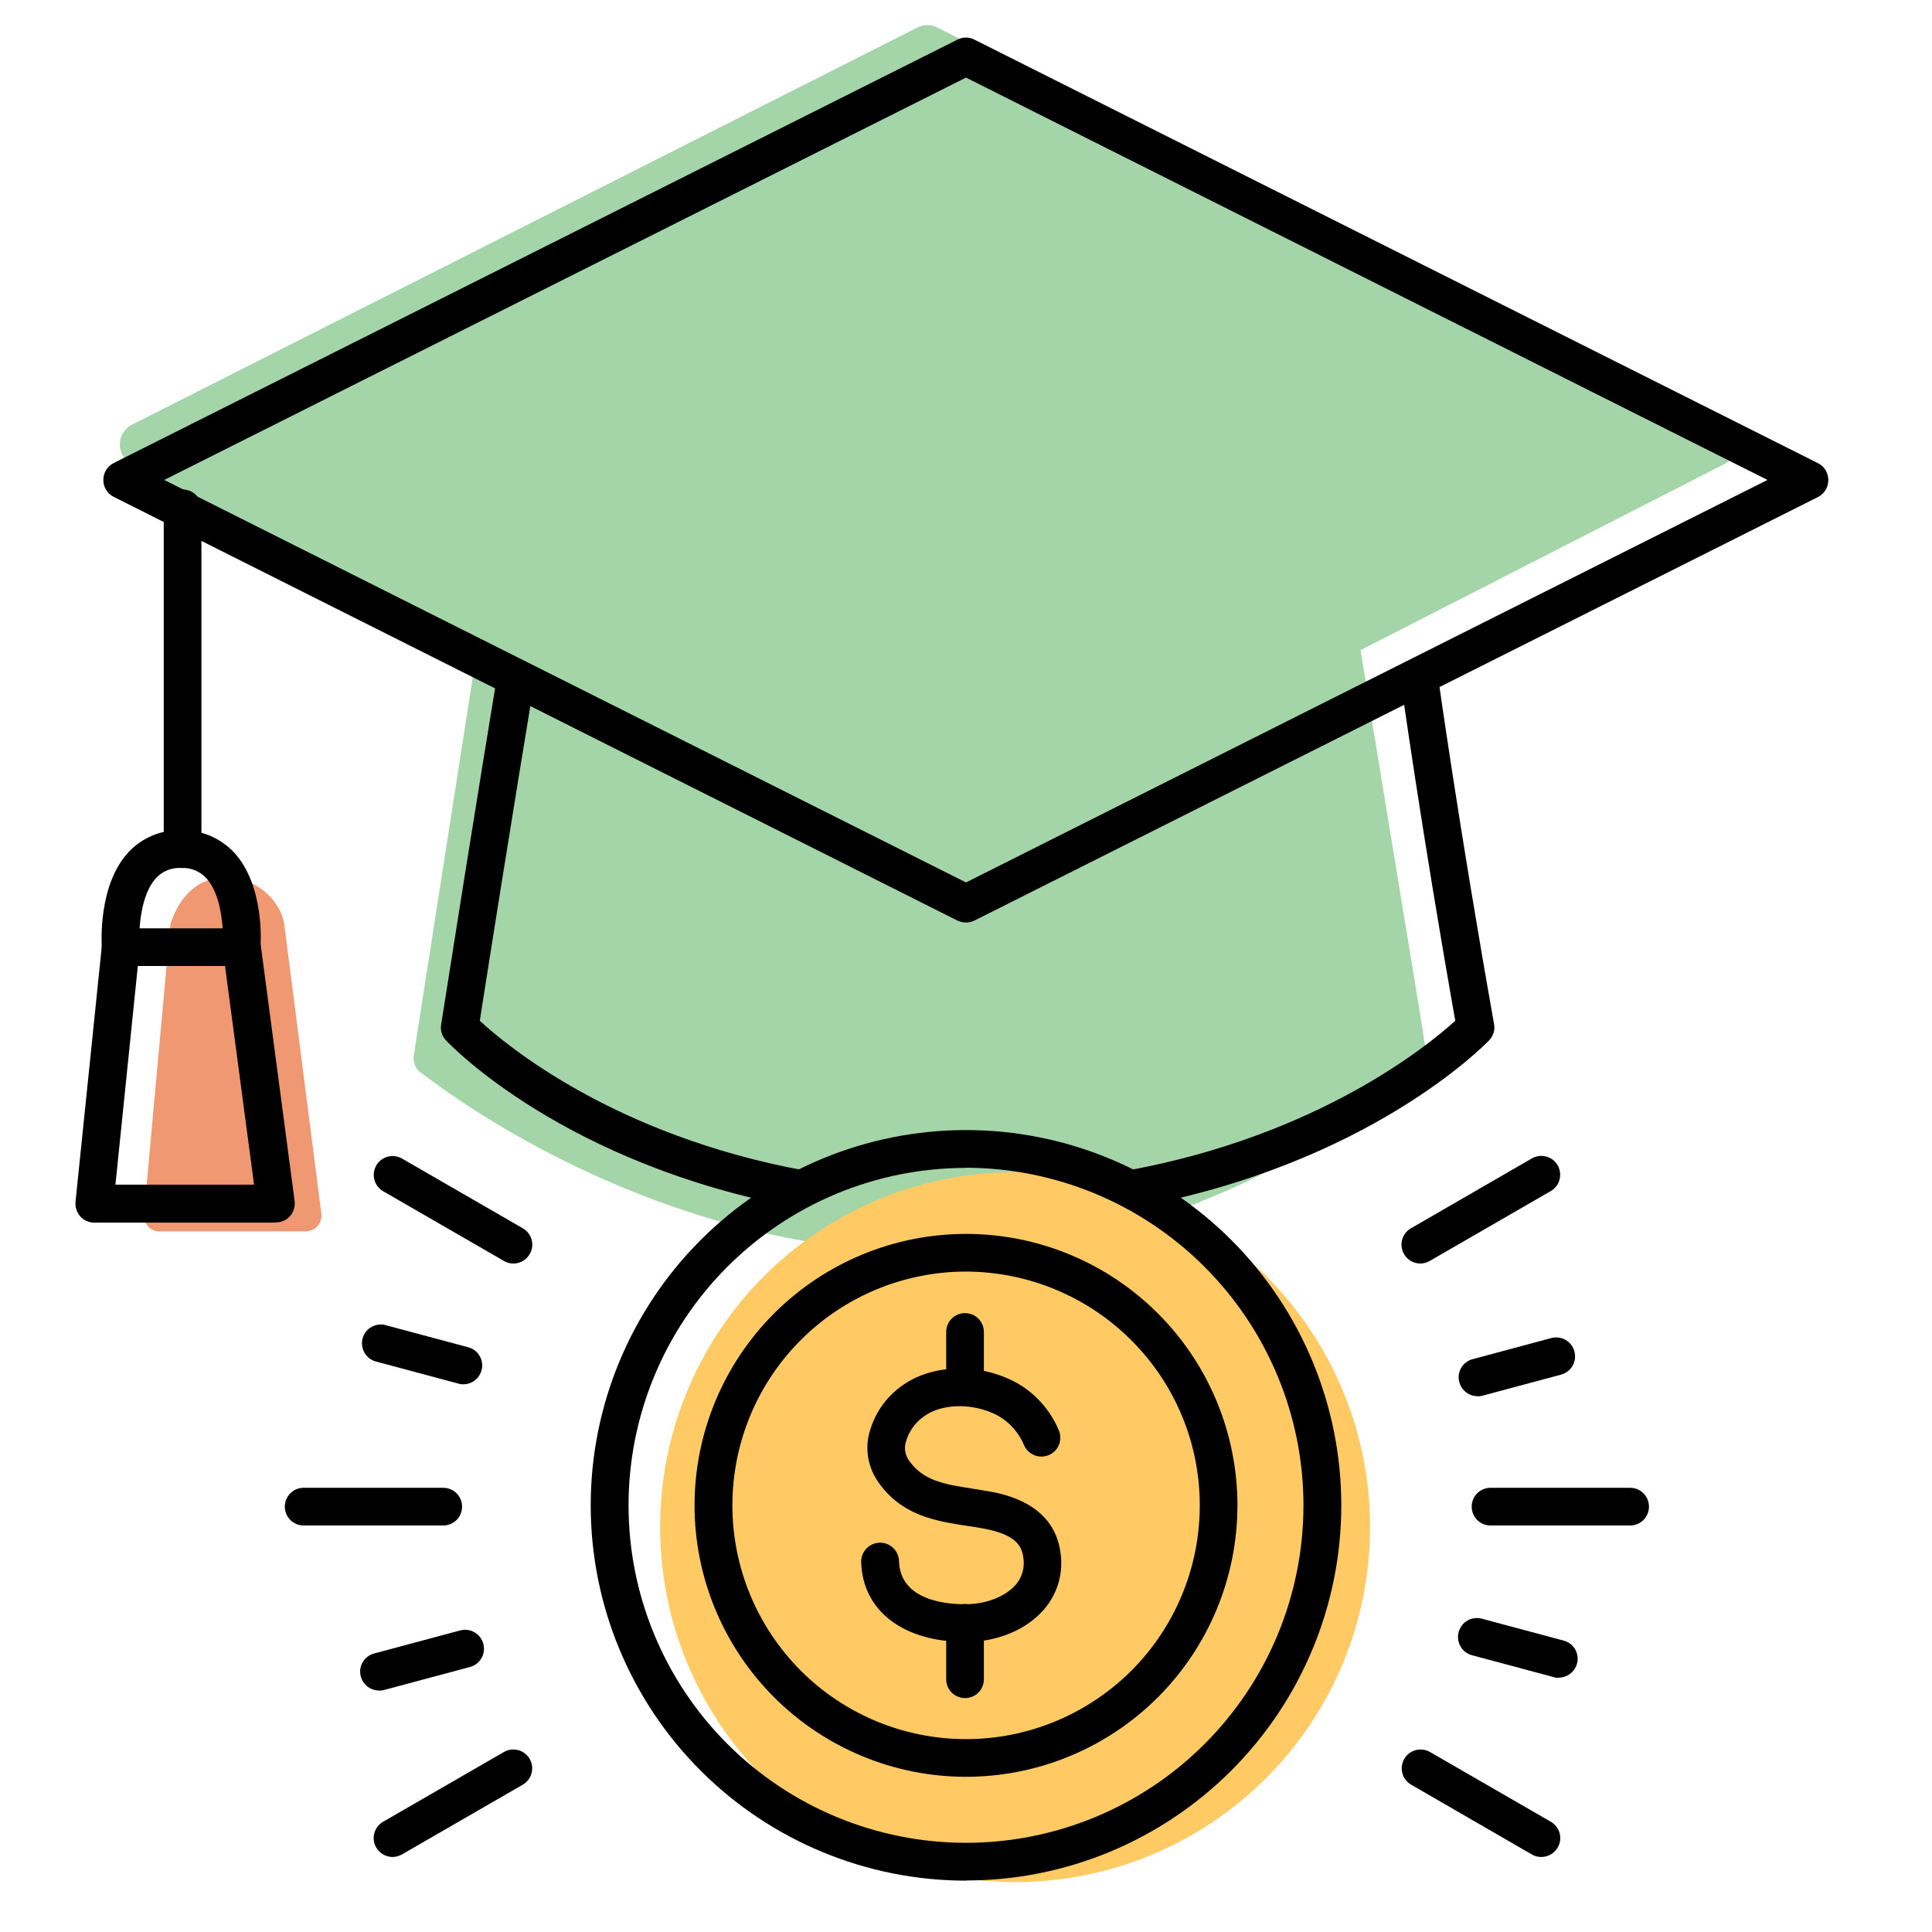 <?xml version="1.0" encoding="UTF-8"?>
<svg id="Layer_1" xmlns="http://www.w3.org/2000/svg" version="1.1" viewBox="0 0 1200 1200">
  <!-- Generator: Adobe Illustrator 29.5.1, SVG Export Plug-In . SVG Version: 2.1.0 Build 141)  -->
  <defs>
    <style>
      .st0 {
        fill: #a4d5a9;
      }

      .st1 {
        fill: #ef9872;
      }

      .st2 {
        fill: #ffca64;
      }
    </style>
  </defs>
  <g id="Layer_2">
    <path class="st0" d="M261.2,666c41.5,32.2,325.9,235.1,620.8,0,3.1-2.5,4.7-6.5,4.1-10.5-6.5-42.7-46.8-282.2-52.5-326.4-.6-4.4-3.6-7.9-7.7-9.2-295.9-91.6-478.9-16-511.6-.4-3.3,1.6-5.6,4.7-6.2,8.4l-51.1,327.7c-.6,4.1,1,8.1,4.2,10.6h0Z"/>
    <circle class="st2" cx="630.5" cy="948.5" r="220.5"/>
    <path class="st0" d="M582.2,17.1l488.7,246.7c10,5.1,10.1,19.4,0,24.5l-489.7,250.5c-3.9,2-8.6,2-12.5,0L81.9,288.3c-10-5.1-9.9-19.4,0-24.5L569.8,17.1c3.9-2,8.5-2,12.4,0Z"/>
    <path class="st1" d="M99.1,764.8h90.8c5.9,0,10.5-5.2,9.7-11l-23-179.4c-4.6-30.3-55.2-47.1-70.5-1.1-.2.7-.4,1.4-.4,2.2l-16.3,178.7c-.5,5.7,4,10.7,9.8,10.7h0Z"/>
  </g>
  <g id="Layer_11" data-name="Layer_1">
    <path d="M600,573c-1.8,0-3.6-.4-5.3-1.2L70.6,308.6c-4-2-6.4-6-6.4-10.5s2.5-8.5,6.4-10.5L594.7,24.6c3.3-1.7,7.2-1.7,10.5,0l524,263.1c4,2,6.4,6,6.4,10.5s-2.5,8.5-6.4,10.5l-524,263.1c-1.6.8-3.4,1.2-5.2,1.2h0ZM102,298.1l498,250,497.8-250L600,48.2,102,298.1Z"/>
    <path d="M702.5,750.3c-6.1,0-11.1-4.6-11.7-10.7-.6-6,3.6-11.5,9.6-12.6,118.4-21.7,186.6-77.6,203.5-93-21.1-119-33.8-210.5-33.9-211.5-.5-3.1.2-6.3,2.1-8.9s4.7-4.2,7.8-4.7c3.1-.4,6.3.4,8.8,2.4,2.5,1.9,4.1,4.8,4.4,8,0,.9,13.3,95.3,34.9,216.8.7,3.7-.5,7.4-3.1,10.1-3,3.1-75.2,77.2-220.3,103.8-.7,0-1.5.2-2.2.2h.1Z"/>
    <path d="M497.6,750.3c-.7,0-1.4,0-2.1-.2-144.7-26.7-215.6-100.8-218.5-103.9-2.5-2.6-3.6-6.3-3-9.8,21.6-137.6,34.8-216.6,34.9-217.4,1.2-6.3,7.2-10.5,13.5-9.4s10.6,7,9.6,13.3c-.1.8-13,77.3-34,211.1,16.4,15.2,83.5,71.2,201.6,93,6,1.1,10.1,6.5,9.6,12.6-.5,6-5.6,10.7-11.7,10.7h.1Z"/>
    <path d="M113.4,539.1c-6.5,0-11.7-5.2-11.7-11.7v-211.7c0-6.5,5.2-11.7,11.7-11.7s11.7,5.2,11.7,11.7v211.7c0,3.1-1.2,6.1-3.4,8.3-2.2,2.2-5.2,3.4-8.3,3.4h0Z"/>
    <path d="M150,600h-75c-6.1,0-11.3-4.7-11.7-10.8-.3-4-2.3-39.4,16.4-59.8,8.5-9.1,20.4-14.1,32.8-13.7,12.4-.3,24.3,4.7,32.8,13.7,18.9,20.4,16.8,55.9,16.4,59.8-.5,6.1-5.6,10.8-11.7,10.8h0ZM86.7,576.6h51.6c-.7-10.2-3.2-23.7-10.3-31.3-4-4.3-9.7-6.5-15.5-6.2-5.8-.3-11.5,1.9-15.5,6.2-7.1,7.6-9.6,21.1-10.3,31.3h0Z"/>
    <path d="M171.1,759.4H58.6c-3.3,0-6.5-1.4-8.7-3.8-2.2-2.5-3.3-5.8-3-9.1l16.4-159.4c.2-3.2,1.7-6.2,4.1-8.3s5.6-3.1,8.8-2.8c3.2.3,6.1,1.9,8.1,4.4s2.8,5.7,2.4,8.9l-15,146.5h86.1l-19.4-146.1c-.9-6.5,3.7-12.4,10.2-13.3s12.4,3.7,13.3,10.2l21.1,159.4c.4,3.4-.6,6.8-2.8,9.3s-5.5,4-8.9,4h-.2Z"/>
    <path d="M599.4,1019.8c-38.4,0-63.6-19.3-64.5-49.5-.2-6.5,4.9-11.9,11.4-12.1,6.5-.2,11.9,4.9,12.1,11.4.7,24.7,29.8,27,42.2,26.8s24-4.9,30.3-12.1c4-4.6,5.7-10.8,4.7-16.9-1.1-8.6-6.3-15.1-28.1-18.6l-6.4-1c-19.1-2.9-40.7-6.1-55.4-27-5.9-8.2-8.2-18.5-6.3-28.5,2.9-13.4,10.9-25.1,22.3-32.6,16.4-11.2,41.6-12.9,62.6-4.2,15.3,6.1,27.4,18.2,33.6,33.5,2.1,6-.8,12.6-6.8,14.9-5.9,2.3-12.6-.5-15.1-6.4-3.9-9.3-11.3-16.6-20.6-20.3-13.9-5.7-30.5-4.9-40.6,1.9-6.2,4-10.6,10.2-12.4,17.4-.8,3.8,0,7.7,2.3,10.8,8.6,12.1,20.7,14.5,39.8,17.4,2.2.4,4.5.7,6.7,1.1,10.7,1.7,43.4,7,47.5,38.7,1.9,12.7-1.9,25.5-10.3,35.2-10.7,12.4-28.5,19.9-47.7,20.2h-1.3Z"/>
    <path d="M599.4,872.2c-6.5,0-11.7-5.2-11.7-11.7v-33.2c0-6.5,5.2-11.7,11.7-11.7s11.7,5.2,11.7,11.7v33.2c0,3.1-1.2,6.1-3.4,8.3s-5.2,3.4-8.3,3.4h0Z"/>
    <path d="M599.4,1054.7c-6.5,0-11.7-5.2-11.7-11.7v-35c0-6.5,5.2-11.7,11.7-11.7s11.7,5.2,11.7,11.7v35c0,3.1-1.2,6.1-3.4,8.3-2.2,2.2-5.2,3.4-8.3,3.4h0Z"/>
    <path d="M600,1168.1c-61.8,0-121.1-24.6-164.8-68.3-43.7-43.7-68.3-103-68.3-164.8s24.6-121.1,68.3-164.8c43.7-43.7,103-68.3,164.8-68.3s121.1,24.6,164.8,68.3,68.3,103,68.3,164.8-24.6,121-68.3,164.7-102.9,68.3-164.7,68.3h0ZM600,725.4c-55.6,0-108.9,22.1-148.2,61.4s-61.4,92.6-61.4,148.2,22.1,108.9,61.4,148.2,92.6,61.4,148.2,61.4,108.9-22.1,148.2-61.4,61.4-92.6,61.4-148.2-22.2-108.9-61.5-148.2-92.6-61.4-148.2-61.5h0Z"/>
    <path d="M600,1103.6c-44.7,0-87.6-17.8-119.2-49.4-31.6-31.6-49.4-74.5-49.4-119.2s17.8-87.6,49.4-119.2c31.6-31.6,74.5-49.4,119.2-49.4s87.6,17.8,119.2,49.4,49.4,74.5,49.4,119.2-17.8,87.6-49.4,119.2-74.5,49.4-119.2,49.4h0ZM600,789.8c-38.5,0-75.4,15.3-102.6,42.5-27.2,27.2-42.5,64.1-42.5,102.7s15.3,75.4,42.5,102.7c27.2,27.2,64.1,42.5,102.6,42.5s75.4-15.3,102.7-42.5c27.2-27.2,42.5-64.1,42.5-102.7s-15.3-75.4-42.6-102.6c-27.2-27.2-64.1-42.5-102.6-42.6h0Z"/>
    <path d="M1012.5,947.5h-86.7c-6.5,0-11.7-5.2-11.7-11.7s5.2-11.7,11.7-11.7h86.7c6.5,0,11.7,5.2,11.7,11.7s-5.2,11.7-11.7,11.7h0Z"/>
    <path d="M275.3,947.5h-86.7c-6.5,0-11.7-5.2-11.7-11.7s5.2-11.7,11.7-11.7h86.7c6.5,0,11.7,5.2,11.7,11.7s-5.2,11.7-11.7,11.7Z"/>
    <path d="M882.3,784.8c-5.3,0-10-3.5-11.4-8.7-1.4-5.1.9-10.6,5.5-13.2l75.1-43.4c5.6-3.2,12.8-1.3,16,4.3s1.3,12.8-4.3,16l-75,43.3c-1.8,1.1-3.9,1.7-6,1.7h.1Z"/>
    <path d="M243.9,1153.4c-5.3,0-10-3.6-11.4-8.7s.9-10.6,5.5-13.2l75-43.3c5.6-3.2,12.8-1.3,16,4.3s1.3,12.8-4.3,16l-75,43.3c-1.8,1-3.8,1.6-5.9,1.6h0Z"/>
    <path d="M318.9,784.8c-2.1,0-4.1-.5-5.9-1.6l-75-43.3c-5.6-3.2-7.5-10.4-4.3-16s10.4-7.5,16-4.3l75,43.3c4.6,2.6,6.9,8.1,5.5,13.2-1.4,5.1-6,8.7-11.4,8.7h0Z"/>
    <path d="M957.3,1153.4c-2.1,0-4.1-.5-5.9-1.6l-74.9-43.3c-5.6-3.2-7.5-10.4-4.3-16s10.4-7.5,16-4.3l75,43.3c4.6,2.6,6.9,8.1,5.5,13.2s-6,8.7-11.4,8.7h0,.1Z"/>
    <path d="M917.7,867.2c-5.9,0-10.8-4.4-11.6-10.2s2.9-11.3,8.6-12.8l48.8-13.1c6.3-1.7,12.7,2,14.4,8.3s-2,12.7-8.3,14.4l-48.8,13.1c-1,.3-2,.4-3,.4h-.1Z"/>
    <path d="M235.4,1050c-5.9,0-10.8-4.4-11.6-10.2-.8-5.8,2.9-11.3,8.6-12.8l53.4-14.3c6.3-1.7,12.7,2,14.4,8.3,1.7,6.3-2,12.7-8.3,14.4l-53.4,14.3c-1,.3-2,.4-3,.4h-.1Z"/>
    <path d="M287.8,859.8c-1,0-2.1,0-3-.4l-50.8-13.6c-3.1-.7-5.8-2.6-7.5-5.4-1.6-2.7-2.1-6-1.3-9.1s2.9-5.7,5.7-7.2,6.1-1.9,9.1-.9l50.8,13.6c5.7,1.5,9.4,7,8.6,12.8s-5.7,10.2-11.6,10.2h0Z"/>
    <path d="M968.1,1042.1c-1,0-2.1,0-3-.4l-50.8-13.6c-6.3-1.7-10-8.1-8.3-14.4,1.7-6.3,8.1-10,14.4-8.3l50.8,13.6c5.7,1.5,9.4,7,8.6,12.8-.8,5.8-5.7,10.2-11.6,10.2h-.1Z"/>
  </g>
</svg>
